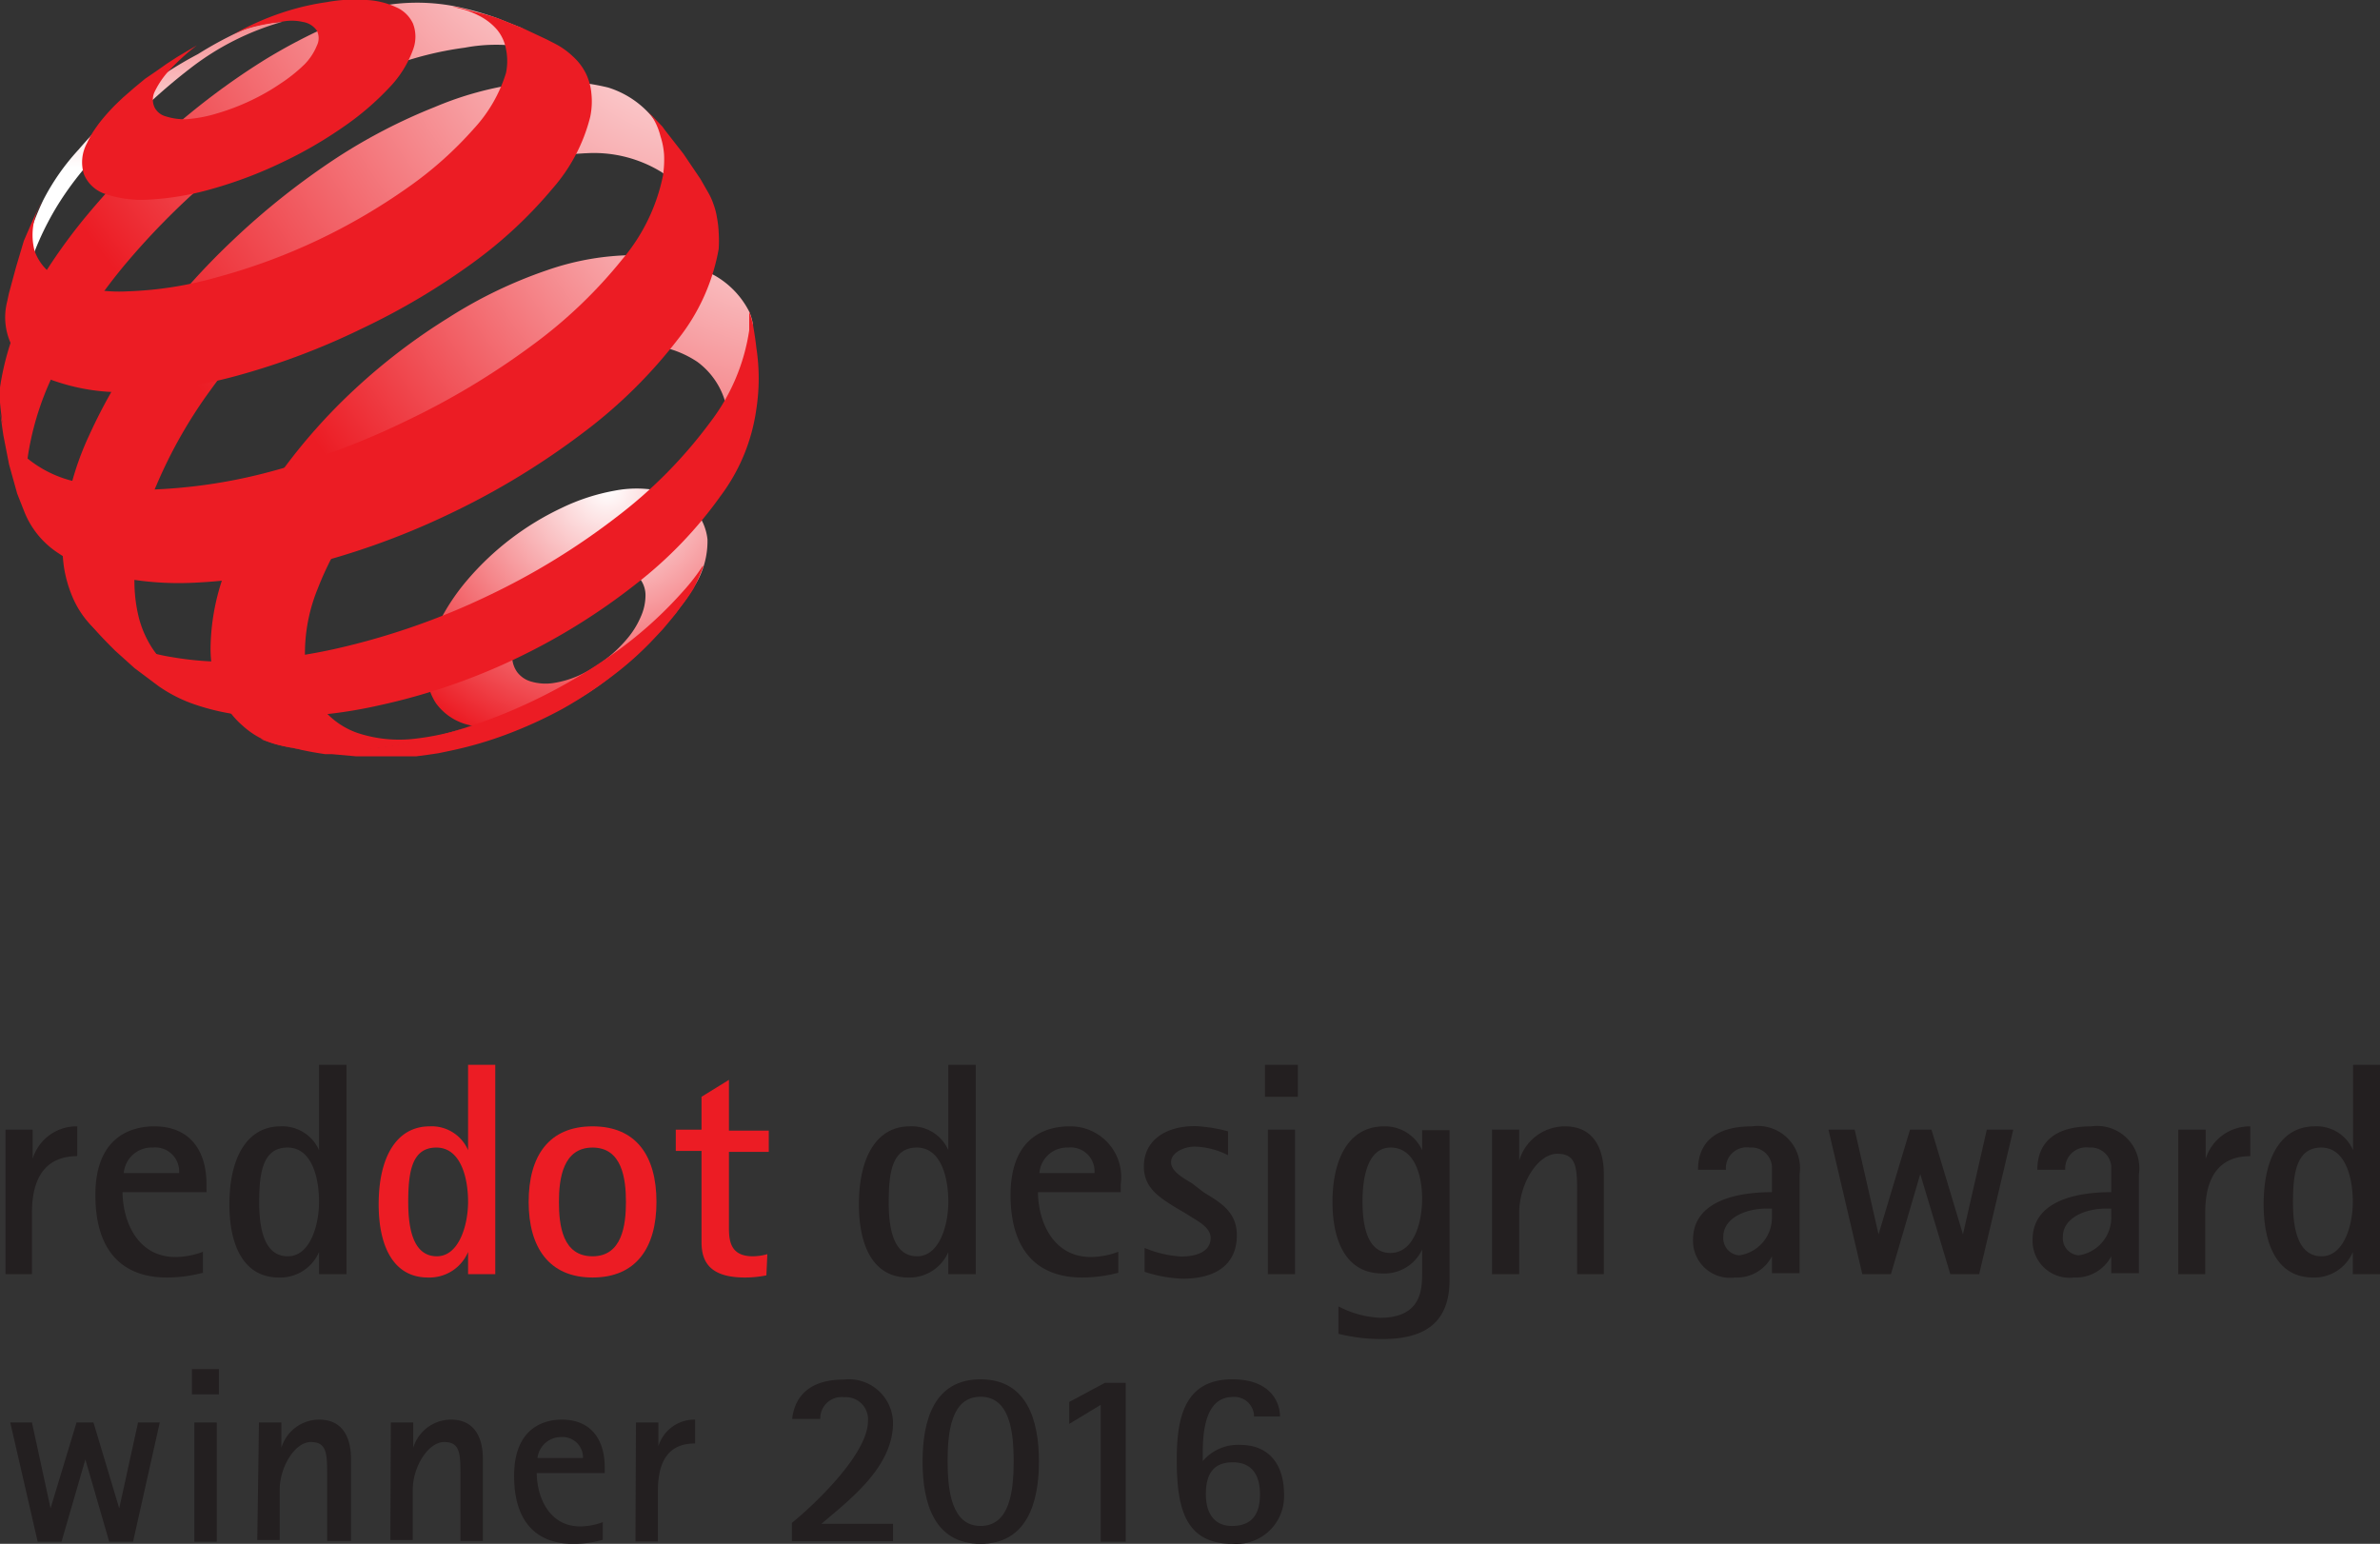 <svg xmlns="http://www.w3.org/2000/svg" xmlns:xlink="http://www.w3.org/1999/xlink" viewBox="0 0 99.81 64.75"><rect x="0" y="0" width="99.81" height="64.75" fill="#333333" stroke="none"/><defs><style>.cls-1{fill:#231f20;}.cls-2{fill:#ec1c24;}.cls-3{fill:url(#radial-gradient);}.cls-4{fill:url(#linear-gradient);}.cls-5{fill:url(#radial-gradient-2);}.cls-6{fill:url(#radial-gradient-3);}.cls-7{fill:url(#radial-gradient-4);}</style><radialGradient id="radial-gradient" cx="25.48" cy="20.47" r="11.56" gradientUnits="userSpaceOnUse"><stop offset="0" stop-color="#fff"/><stop offset="1" stop-color="#ec1c24"/></radialGradient><linearGradient id="linear-gradient" x1="2873.77" y1="-2277.65" x2="2873.77" y2="-2262.6" gradientTransform="translate(-2283.68 1817.1) scale(0.8 0.8)" gradientUnits="userSpaceOnUse"><stop offset="0" stop-color="#ec1c24"/><stop offset="1" stop-color="#fff"/></linearGradient><radialGradient id="radial-gradient-2" cx="2886.48" cy="-2278.42" r="33.42" gradientTransform="translate(-2283.68 1817.1) scale(0.8 0.8)" xlink:href="#radial-gradient"/><radialGradient id="radial-gradient-3" cx="2892.1" cy="-2274.24" r="35.66" gradientTransform="translate(-2283.68 1817.1) scale(0.8 0.8)" xlink:href="#radial-gradient"/><radialGradient id="radial-gradient-4" cx="2896.44" cy="-2265.15" r="30.42" gradientTransform="translate(-2283.68 1817.1) scale(0.8 0.8)" xlink:href="#radial-gradient"/></defs><title>Asset 22</title><g id="Layer_2" data-name="Layer 2"><g id="Layer_1-2" data-name="Layer 1"><path class="cls-1" d="M33.21,63.87c.88-.71,3.19-2.87,3.19-4.27a.93.93,0,0,0-1-1,.89.89,0,0,0-1,.91H33.22c.08-.7.49-1.65,2.17-1.65a1.85,1.85,0,0,1,2.06,1.82c0,1.87-1.86,3.25-3,4.23h3v.73H33.21Z"/><path class="cls-1" d="M38.69,61.3c0-1.75.49-3.45,2.43-3.45s2.45,1.7,2.45,3.45-.52,3.45-2.45,3.45S38.69,63.06,38.69,61.3ZM41.12,64c1.23,0,1.39-1.47,1.39-2.71s-.16-2.71-1.39-2.71-1.38,1.48-1.38,2.71S39.91,64,41.12,64Z"/><path class="cls-1" d="M46.16,58.92l-1.32.8V58.8L46.33,58h.88v6.66H46.16Z"/><path class="cls-1" d="M50.44,61.28A1.93,1.93,0,0,1,52,60.6c1.28,0,1.85.89,1.85,2.09a2,2,0,0,1-2.16,2.06c-2,0-2.34-1.51-2.34-3.54,0-1.76.33-3.36,2.33-3.36,1.64,0,2,1,2,1.56H52.59a.82.82,0,0,0-.88-.82c-.71,0-1.27.52-1.27,2.32Zm2.4,1.39c0-.74-.29-1.34-1.14-1.34s-1.13.54-1.13,1.34S50.93,64,51.66,64C52.59,64,52.84,63.4,52.84,62.67Z"/><path class="cls-1" d="M.23,47.38H1.37V48.6h0a1.92,1.92,0,0,1,1.87-1.36v1.25c-1,0-1.9.52-1.9,2.38v2.57H.23Z"/><path class="cls-1" d="M8.51,53.38a5.94,5.94,0,0,1-1.51.2c-1.84,0-3-1.08-3-3.46,0-2.6,1.7-2.88,2.47-2.88,1.48,0,2.19,1,2.19,2.43V50H5.14c0,1.13.57,2.72,2.22,2.72a3.28,3.28,0,0,0,1.15-.22Zm-1-4.18a1,1,0,0,0-1.1-1.07A1.17,1.17,0,0,0,5.19,49.2Z"/><path class="cls-1" d="M13.38,52.51h0a1.77,1.77,0,0,1-1.68,1.07c-1.48,0-2.08-1.34-2.08-3.07,0-2,.77-3.27,2.14-3.27a1.68,1.68,0,0,1,1.62,1h0V44.66h1.15v8.78H13.38Zm-1.31.18c.93,0,1.31-1.29,1.31-2.29s-.3-2.27-1.32-2.27-1.19,1-1.19,2.28C10.87,51.33,11,52.69,12.07,52.69Z"/><path class="cls-2" d="M19.63,52.51h0a1.76,1.76,0,0,1-1.68,1.07c-1.47,0-2.07-1.34-2.07-3.07,0-2,.76-3.27,2.14-3.27a1.66,1.66,0,0,1,1.61,1h0V44.66h1.14v8.78H19.63Zm-1.31.18c.92,0,1.31-1.29,1.31-2.29s-.31-2.27-1.33-2.27-1.18,1-1.18,2.28C17.12,51.33,17.25,52.69,18.32,52.69Z"/><path class="cls-2" d="M22.17,50.41c0-1.93.85-3.17,2.68-3.17s2.68,1.24,2.68,3.17-.86,3.17-2.68,3.17S22.17,52.32,22.17,50.41Zm2.68,2.28c1.24,0,1.4-1.31,1.4-2.28s-.16-2.28-1.4-2.28-1.41,1.3-1.41,2.28S23.59,52.69,24.85,52.69Z"/><path class="cls-2" d="M32.14,53.49a4.5,4.5,0,0,1-.9.09c-1.46,0-1.82-.65-1.82-1.48V48.27H28.34v-.89h1.08V46l1.15-.71v2.13h1.67v.89H30.57V51.5c0,.55.07,1.19,1,1.19a2.24,2.24,0,0,0,.61-.09Z"/><path class="cls-1" d="M74.31,52.69h0a1.66,1.66,0,0,1-1.56.89A1.55,1.55,0,0,1,71,52c0-1.6,1.77-2,3.31-2V48.91a.86.86,0,0,0-.93-.78.87.87,0,0,0-1,.93H71.21c0-1,.57-1.82,2.26-1.82a1.77,1.77,0,0,1,2,2v4.16H74.31Zm-.23-2c-.9,0-1.81.41-1.81,1.18a.72.72,0,0,0,.67.78,1.6,1.6,0,0,0,1.37-1.62v-.34Z"/><path class="cls-1" d="M76.68,47.38h1.1l1,4.39h0l1.32-4.39H81l1.32,4.39h0l1-4.39h1.11L83,53.44H81.79l-1.26-4.2h0l-1.23,4.2h-1.2Z"/><path class="cls-1" d="M88.54,52.69h0a1.68,1.68,0,0,1-1.57.89A1.55,1.55,0,0,1,85.24,52c0-1.6,1.76-2,3.3-2V48.91a.86.86,0,0,0-.93-.78.88.88,0,0,0-1,.93H85.44c0-1,.57-1.82,2.26-1.82a1.77,1.77,0,0,1,2,2v4.16H88.54Zm-.23-2c-.9,0-1.8.41-1.8,1.18a.72.72,0,0,0,.66.78,1.6,1.6,0,0,0,1.37-1.62v-.34Z"/><path class="cls-1" d="M91.35,47.38H92.5V48.6h0a1.94,1.94,0,0,1,1.87-1.36v1.25c-1,0-1.89.52-1.89,2.38v2.57H91.35Z"/><path class="cls-1" d="M98.67,52.51h0A1.75,1.75,0,0,1,97,53.58c-1.47,0-2.07-1.34-2.07-3.07,0-2,.76-3.27,2.14-3.27a1.66,1.66,0,0,1,1.61,1h0V44.66h1.14v8.78H98.67Zm-1.31.18c.93,0,1.31-1.29,1.31-2.29s-.31-2.27-1.32-2.27-1.19,1-1.19,2.28C96.16,51.33,96.29,52.69,97.36,52.69Z"/><path class="cls-3" d="M29.67,22.62a3.54,3.54,0,0,1-.52,1.92,10.74,10.74,0,0,1-1.38,1.81,11.73,11.73,0,0,1-1.9,1.81,10.9,10.9,0,0,1-2.21,1.47,9.1,9.1,0,0,1-2.31.87,4.43,4.43,0,0,1-1.86-.14,2.38,2.38,0,0,1-1.21-.87A2.4,2.4,0,0,1,17.9,28a4.77,4.77,0,0,1,.49-1.85,8.87,8.87,0,0,1,1.23-1.85,11.84,11.84,0,0,1,3.94-3,8.6,8.6,0,0,1,2.21-.72,4.83,4.83,0,0,1,1.86,0,2.57,2.57,0,0,1,1.36.66A2.25,2.25,0,0,1,29.67,22.62Zm-2.6,2.31a1.13,1.13,0,0,0-.26-.69,1.25,1.25,0,0,0-.63-.37,2.43,2.43,0,0,0-.9,0,3.87,3.87,0,0,0-1.07.34,5.15,5.15,0,0,0-1.06.64,5.29,5.29,0,0,0-.87.83,4.1,4.1,0,0,0-.58.91,2.16,2.16,0,0,0-.22.89,1.13,1.13,0,0,0,.21.71,1.11,1.11,0,0,0,.6.4,2.18,2.18,0,0,0,.9.06,4.16,4.16,0,0,0,1.11-.33,5.39,5.39,0,0,0,1.1-.67,5.67,5.67,0,0,0,.9-.86,3.63,3.63,0,0,0,.58-.94A2.18,2.18,0,0,0,27.07,24.93Z"/><path class="cls-4" d="M8.3,2.27a17.05,17.05,0,0,0-5,4A9.55,9.55,0,0,0,1.81,8.4a12.21,12.21,0,0,0-.49,1.19l-.11.84L1,11.55l-.08,1,0,.34a2.46,2.46,0,0,1,0-.26l0-.27c0-.1,0-.19.05-.29s.05-.19.07-.29a12.33,12.33,0,0,1,1.4-3.21A13.31,13.31,0,0,1,5,5.58,24.65,24.65,0,0,1,8,2.85,11.32,11.32,0,0,1,11.82.92a5.56,5.56,0,0,0-1.6.32A16,16,0,0,0,8.3,2.27Z"/><path class="cls-5" d="M24,3.14l-.82-.85-.87-.77-.44-.35-1-.4A12.69,12.69,0,0,0,19,.25,8.34,8.34,0,0,0,16.36.19,11.66,11.66,0,0,0,14,1a23.36,23.36,0,0,0-2.95,1.54,29.91,29.91,0,0,0-4,3A30.82,30.82,0,0,0,3.67,9a23.27,23.27,0,0,0-2.52,3.69A11.47,11.47,0,0,0,0,16.25c0,.22,0,.43,0,.63a18.2,18.2,0,0,0,.4,2.47c.1.4.15.63.28,1a11.77,11.77,0,0,0,.5,1.15l.16.3.38.6a3.19,3.19,0,0,1-.35-.69,4.07,4.07,0,0,1-.2-.8A5.14,5.14,0,0,1,1.1,20a7.13,7.13,0,0,1,.09-1,12.11,12.11,0,0,1,1.33-3.85,23.83,23.83,0,0,1,2.61-3.92A31,31,0,0,1,8.66,7.62a29.08,29.08,0,0,1,4.21-3.1,22,22,0,0,1,3.48-1.73A14.18,14.18,0,0,1,19.49,2,7.13,7.13,0,0,1,22.13,2,3.72,3.72,0,0,1,24,3.14"/><path class="cls-6" d="M29.35,9.68,28,6.09l-.35-.78A3.93,3.93,0,0,0,25.5,3.67a9.64,9.64,0,0,0-3.57-.18,14,14,0,0,0-3.7,1A23.35,23.35,0,0,0,14.15,6.6a31.2,31.2,0,0,0-4.37,3.46,30.09,30.09,0,0,0-3.55,4A22.59,22.59,0,0,0,3.72,18.3a12.22,12.22,0,0,0-1.09,4.11,6.71,6.71,0,0,0,.05,1.36A5.28,5.28,0,0,0,3,24.94a4,4,0,0,0,.57,1,3.66,3.66,0,0,0,.81.76l1.07.68,1,.54,1.13.5,1,.36a4.53,4.53,0,0,1-1.3-.65,3.66,3.66,0,0,1-.93-1,4.33,4.33,0,0,1-.55-1.32,6.36,6.36,0,0,1-.16-1.62,11.13,11.13,0,0,1,.93-3.86,20,20,0,0,1,2.28-4,27.46,27.46,0,0,1,7.37-7,20.74,20.74,0,0,1,4.23-2.1,14.79,14.79,0,0,1,4.28-.81,5.41,5.41,0,0,1,3,.79c.81.54,1,1.43,1.23,2.52Z"/><path class="cls-7" d="M30.41,17.1c.1-.26.66-.46.74-.73s.14-.53.19-.8.22-1.75.23-2a2.64,2.64,0,0,0-.13-.46A3.65,3.65,0,0,0,30,11.57a7.2,7.2,0,0,0-3.36-.87,11.26,11.26,0,0,0-3.69.63,19.19,19.19,0,0,0-4.15,2,25.45,25.45,0,0,0-3.93,3,23.93,23.93,0,0,0-3.13,3.54A17.2,17.2,0,0,0,9.59,23.6a9.39,9.39,0,0,0-.76,3.59,5.11,5.11,0,0,0,.35,1.87,3.73,3.73,0,0,0,1,1.38,3.5,3.5,0,0,0,1.56.82,10.91,10.91,0,0,0,2.06.28H14l1.19-.08,1.17-.15.58-.1L18,31l1-.3.28-.09.94-.34.2-.08a10.91,10.91,0,0,1-3,.79,5.57,5.57,0,0,1-2.4-.23,3.29,3.29,0,0,1-1.6-1.17,3.68,3.68,0,0,1-.63-2,7.18,7.18,0,0,1,.53-2.88,13.16,13.16,0,0,1,1.64-3,18.91,18.91,0,0,1,2.5-2.85,19.76,19.76,0,0,1,3.17-2.41,14.75,14.75,0,0,1,3.34-1.55,8.59,8.59,0,0,1,3-.43,4.28,4.28,0,0,1,2.28.72,3.19,3.19,0,0,1,1.24,2"/><path class="cls-2" d="M17.33,2.06a4.52,4.52,0,0,1-1,1.61,11.8,11.8,0,0,1-1.94,1.66,17.78,17.78,0,0,1-2.58,1.49A17.93,17.93,0,0,1,8.9,7.92a11.8,11.8,0,0,1-2.62.45,4.77,4.77,0,0,1-1.85-.23,1.46,1.46,0,0,1-.91-.83A1.68,1.68,0,0,1,3.65,6a3.77,3.77,0,0,1,.26-.48c.1-.15.21-.31.34-.47s.27-.32.42-.48.32-.32.49-.48l.47-.41.46-.38L6.53,3,7,2.67l.43-.28.42-.25.41-.24A9.32,9.32,0,0,0,7,3.06a3.7,3.7,0,0,0-.52.8.77.77,0,0,0,0,.64.74.74,0,0,0,.47.38A2.57,2.57,0,0,0,7.81,5a5.77,5.77,0,0,0,1.28-.24,9.41,9.41,0,0,0,1.42-.54,9,9,0,0,0,1.26-.72,6.66,6.66,0,0,0,1-.8,2.44,2.44,0,0,0,.52-.79.7.7,0,0,0,0-.62A.87.87,0,0,0,12.7.92a2.06,2.06,0,0,0-.92,0,8.75,8.75,0,0,0-1.24.23,4.63,4.63,0,0,0-.75.29,11.55,11.55,0,0,1,2.33-1A10.55,10.55,0,0,1,13.7.09,6.52,6.52,0,0,1,15.38,0a3.32,3.32,0,0,1,1.25.31,1.38,1.38,0,0,1,.69.68A1.53,1.53,0,0,1,17.33,2.06Z"/><path class="cls-2" d="M29.5,23.74a9.39,9.39,0,0,1-.41.94,7.43,7.43,0,0,1-.54.77l-.19.26c-.22.28-.58.7-.58.7l-.49.52a13.83,13.83,0,0,1-1.7,1.49,17.37,17.37,0,0,1-2,1.31,18.27,18.27,0,0,1-2.29,1.05,16.06,16.06,0,0,1-2.43.71l-.48.1-.47.07-.46.06-.45,0-.89,0h-.2l-1,0-1-.09-.28,0c-.4-.06-.63-.1-1-.18l-1-.25L11.08,31,10.94,31a6.47,6.47,0,0,0,1.32.36,12.34,12.34,0,0,0,1.54.12,12.89,12.89,0,0,0,1.72-.09,17,17,0,0,0,1.88-.3,22.44,22.44,0,0,0,4.38-1.43,22.8,22.8,0,0,0,3.91-2.22,17.11,17.11,0,0,0,3-2.69,8.2,8.2,0,0,0,.77-1S29.5,23.74,29.5,23.74Z"/><path class="cls-2" d="M20.92.78l1,.4,1,.47.37.19a3.27,3.27,0,0,1,.75.54,2.42,2.42,0,0,1,.52.68,2.39,2.39,0,0,1,.24.85,3.14,3.14,0,0,1-.05,1,7.21,7.21,0,0,1-1.58,3A18.5,18.5,0,0,1,19.86,11a29.05,29.05,0,0,1-4.68,2.78,30,30,0,0,1-5.32,2,19.26,19.26,0,0,1-4.36.66A8.57,8.57,0,0,1,2.35,16,3.25,3.25,0,0,1,.58,14.65a2.66,2.66,0,0,1-.28-2l.07-.33.3-1.11L1,10.1l.39-.9.35-.74-.06.15v0a2.63,2.63,0,0,0-.23,1.91,2.11,2.11,0,0,0,1.25,1.27,6.21,6.21,0,0,0,2.63.43,15.61,15.61,0,0,0,3.8-.6,25.14,25.14,0,0,0,4.24-1.57,25.37,25.37,0,0,0,3.74-2.19,15.64,15.64,0,0,0,2.75-2.45,6.08,6.08,0,0,0,1.36-2.35,2.47,2.47,0,0,0,0-1,1.77,1.77,0,0,0-.38-.82,2.46,2.46,0,0,0-.77-.59,3.4,3.4,0,0,0-.7-.27l-.39-.1a3.08,3.08,0,0,1,.39.07l.61.16C20.4.6,20.92.78,20.92.78Z"/><path class="cls-2" d="M27.88,5.45l.78,1,.71,1.05.31.54a2.71,2.71,0,0,1,.24.52,2.91,2.91,0,0,1,.15.58,4.2,4.2,0,0,1,.07.62,5.38,5.38,0,0,1,0,.68,8.46,8.46,0,0,1-1.71,3.79,20.6,20.6,0,0,1-3.95,3.9,32,32,0,0,1-5.6,3.41,31.77,31.77,0,0,1-6.43,2.28,22.57,22.57,0,0,1-4.32.62,12.91,12.91,0,0,1-3.43-.29,6.47,6.47,0,0,1-2.4-1.05A3.7,3.7,0,0,1,1,21.41L.72,20.7.38,19.48.14,18.25l-.05-.34L0,17.21H0a3,3,0,0,0,.82,1.72A4.84,4.84,0,0,0,3,20.16a11.06,11.06,0,0,0,3.43.37A22.23,22.23,0,0,0,11,19.87,31.72,31.72,0,0,0,17,17.67a32,32,0,0,0,5.32-3.19,20,20,0,0,0,3.79-3.62,7.86,7.86,0,0,0,1.69-3.48,4.5,4.5,0,0,0,.05-.88,3.17,3.17,0,0,0-.15-.78A2.72,2.72,0,0,0,27.41,5a2.4,2.4,0,0,0-.28-.37h0l.65.68Z"/><path class="cls-2" d="M31.72,14.59a8.45,8.45,0,0,1,0,2.56,7.87,7.87,0,0,1-1.5,3.65,17.46,17.46,0,0,1-3.52,3.67,26.72,26.72,0,0,1-5,3.12,26.32,26.32,0,0,1-5.83,2,19.33,19.33,0,0,1-2.94.43,13.54,13.54,0,0,1-2.56,0,9.72,9.72,0,0,1-2.1-.44,6.06,6.06,0,0,1-1.63-.81l-1-.75-.8-.72s-.55-.54-.87-.91-.55-.7-.55-.7h0a4.73,4.73,0,0,0,1.4,1.09,7.9,7.9,0,0,0,2.39.78,13.57,13.57,0,0,0,3.13.17,23,23,0,0,0,3.78-.53A30.05,30.05,0,0,0,20.44,25a29.61,29.61,0,0,0,5.5-3.38,19.68,19.68,0,0,0,3.85-3.92,8.35,8.35,0,0,0,1.63-3.85l0-.39c0-.13,0-.27,0-.39a4.22,4.22,0,0,1,.16.56S31.68,14.2,31.72,14.59Z"/><path class="cls-1" d="M39.77,52.51h0a1.77,1.77,0,0,1-1.68,1.07c-1.48,0-2.07-1.34-2.07-3.07,0-2,.76-3.27,2.13-3.27a1.67,1.67,0,0,1,1.62,1h0V44.66h1.15v8.78H39.77Zm-1.31.18c.93,0,1.31-1.29,1.31-2.29s-.3-2.27-1.32-2.27-1.18,1-1.18,2.28C37.27,51.33,37.39,52.69,38.46,52.69Z"/><path class="cls-1" d="M46.9,53.38a6,6,0,0,1-1.52.2c-1.83,0-3-1.08-3-3.46,0-2.6,1.69-2.88,2.47-2.88A2.13,2.13,0,0,1,47,49.67V50H43.53c0,1.13.57,2.72,2.22,2.72a3.33,3.33,0,0,0,1.15-.22Zm-1-4.18a1,1,0,0,0-1.11-1.07,1.16,1.16,0,0,0-1.2,1.07Z"/><path class="cls-1" d="M50.47,50c.64.4,1.4.79,1.4,1.8,0,1.27-.92,1.83-2.28,1.83A5.73,5.73,0,0,1,48,53.34v-1a4.74,4.74,0,0,0,1.53.36c.55,0,1.24-.15,1.24-.78,0-.46-.56-.71-1-1l-.59-.35c-.54-.35-1.21-.75-1.21-1.64,0-1.1.9-1.7,2.15-1.7a6.26,6.26,0,0,1,1.38.22v1a3.28,3.28,0,0,0-1.39-.36c-.49,0-1,.27-1,.65s.48.65.88.89Z"/><path class="cls-1" d="M53.05,44.66h1.38V46H53.05Zm.12,2.72h1.14v6.06H53.17Z"/><path class="cls-1" d="M60.79,53.68c0,1.76-1,2.48-2.8,2.48a7.38,7.38,0,0,1-1.86-.22V54.79a4.17,4.17,0,0,0,1.74.48c1.77,0,1.77-1.23,1.77-1.92v-.94h0a1.75,1.75,0,0,1-1.67,1c-1.59,0-2.09-1.48-2.09-3,0-1.72.63-3.17,2.17-3.17a1.71,1.71,0,0,1,1.59,1h0v-.84h1.15Zm-2.48-1.13c1,0,1.33-1.31,1.33-2.28s-.32-2.14-1.32-2.14-1.18,1.34-1.18,2.25S57.29,52.55,58.31,52.55Z"/><path class="cls-1" d="M62.57,47.38h1.14v1.3h0a2,2,0,0,1,1.92-1.44c1.4,0,1.63,1.25,1.63,2v4.2H66.14V50.13c0-1.12,0-1.74-.83-1.74s-1.6,1.27-1.6,2.48v2.57H62.57Z"/><path class="cls-1" d="M.43,59.66h.91l.78,3.6h0l1.09-3.6h.71L5,63.26h0l.79-3.6h.91l-1.12,5h-1l-1-3.45h0l-1,3.45h-1Z"/><path class="cls-1" d="M8.05,57.42H9.18v1.06H8.05Zm.1,2.24h.94v5H8.15Z"/><path class="cls-1" d="M10.86,59.66h.94v1.06h0a1.66,1.66,0,0,1,1.58-1.18c1.15,0,1.34,1,1.34,1.64v3.45h-1V61.92c0-.93,0-1.44-.68-1.44s-1.31,1.05-1.31,2v2.11h-.94Z"/><path class="cls-1" d="M16.39,59.66h.94v1.06h0a1.66,1.66,0,0,1,1.58-1.18c1.15,0,1.34,1,1.34,1.64v3.45h-.94V61.92c0-.93,0-1.44-.68-1.44s-1.32,1.05-1.32,2v2.11h-.94Z"/><path class="cls-1" d="M25.28,64.58a4.49,4.49,0,0,1-1.25.17c-1.5,0-2.47-.89-2.47-2.85,0-2.13,1.4-2.36,2-2.36,1.22,0,1.8.83,1.8,2v.24H22.51c0,.93.47,2.24,1.83,2.24a2.83,2.83,0,0,0,.94-.18Zm-.83-3.43a.86.86,0,0,0-.91-.88,1,1,0,0,0-1,.88Z"/><path class="cls-1" d="M26.67,59.66h.94v1h0a1.58,1.58,0,0,1,1.54-1.12v1c-.85,0-1.56.42-1.56,2v2.11h-.94Z"/></g></g></svg>